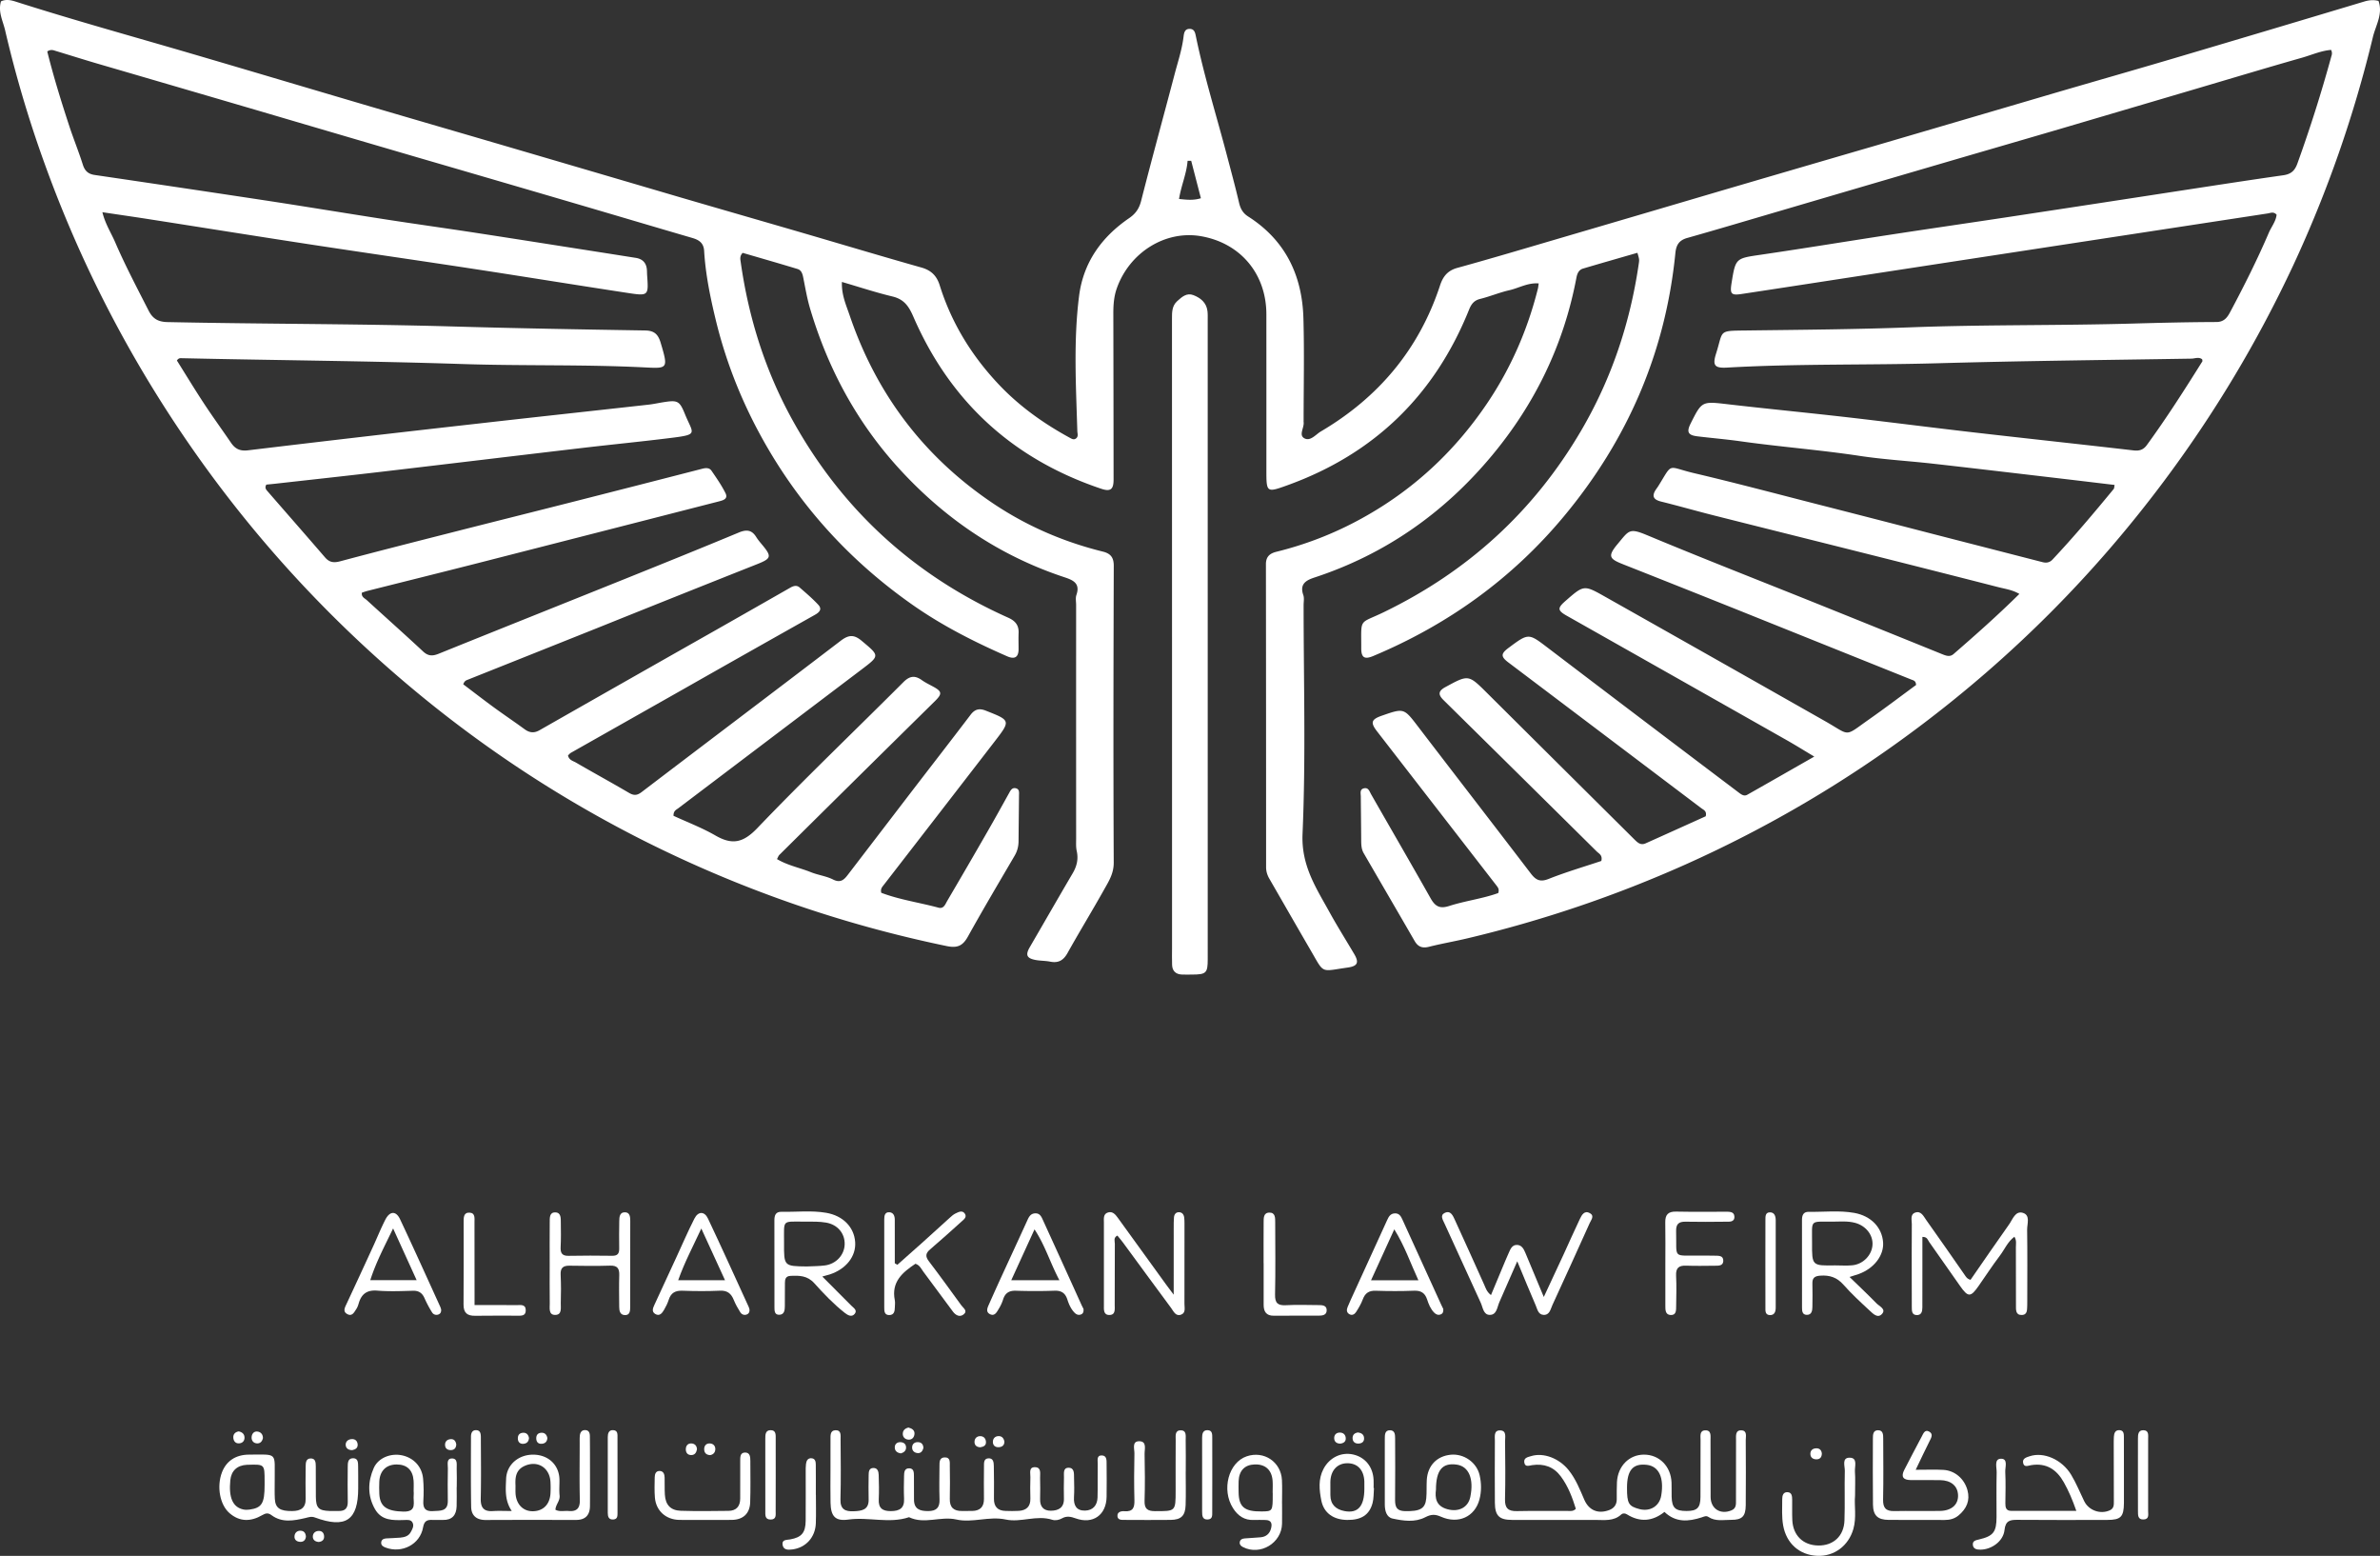 <svg id="Layer_1" data-name="Layer 1" xmlns="http://www.w3.org/2000/svg" viewBox="0 0 16110.43 10528.83"><rect x="0" y="0" width="16110.43" height="10528.83" fill="#333333" stroke="none"/><defs><style>.cls-1{fill:#fff;}</style></defs><path class="cls-1" d="M333.18,361.22c42.72,171.16,94.71,339.09,149.59,506.09,28.59,87,63.47,171.93,91,259.22,13.53,42.94,36.12,64.13,80.78,70.69q581.37,85.35,1162.32,173.41c271.85,41.47,543.15,86.53,814.92,128.53,201.49,31.14,403.47,59.06,605,90,285.4,43.77,570.58,89,855.84,133.59,74.73,11.7,149.42,23.64,224.14,35.36,47.65,7.48,72.77,35.36,75.73,83.3.71,11.44.53,22.94,1.35,34.36,10,138.48,9.63,141.19-130.79,119.84-351.15-53.39-701.72-110.56-1052.84-164.2C2841,1775,2471.32,1722,2102.14,1665.54c-360.09-55.07-719.76-112.8-1079.68-169-101-15.77-202.2-30.29-316.07-47.29,19.75,80.22,59,139.35,86.33,202.75,68.11,157.79,148.39,309.73,226.39,462.78,27.79,54.55,63.16,76.65,128.72,78C1792.2,2206.23,2436.92,2204,3081,2222.54c433.13,12.44,866.22,20,1299.39,26.94,60.93,1,87.68,24.9,105.09,83.27,54.31,182.12,47.53,174.2-123.87,165.91-405.64-19.63-811.86-8.69-1217.4-22-632.65-20.82-1265.51-25.36-1898.22-39.41-11.33-.25-22.94-2.77-35.25,15.58,59.61,94.92,119.53,193.86,183,290.43,59.13,89.92,122.5,177.05,183.19,266,28.25,41.4,60.71,57.81,115.18,51.27q781.5-93.9,1563.76-181.64c382.31-43.43,764.87-84.65,1147.26-127.33,34.12-3.81,67.79-11.43,101.76-16.74,95.75-15,108.4-9.16,145.21,81.39,53,130.47,94.28,136.71-85.75,159.3-204.54,25.65-409.79,45.59-614.54,69.63-450.44,52.9-900.69,107.31-1351.14,160.11-239,28-478.2,54-717.32,80.79-22.53,2.53-45.12,4.58-65,6.57-13.32,22.05-1.14,34.54,9.1,46.32,129.26,148.75,259.31,296.81,387.91,446.13,29.7,34.49,59.54,38,103.15,26.34,261.16-69.64,523.21-136,785.16-202.63,268.58-68.34,537.46-135.46,806.06-203.72q429.58-109.16,858.83-219.67c24-6.16,48.34-7.9,62.89,13.25,33.69,49,68,98.27,94.47,151.23,20.18,40.36-16.33,49.25-46.28,56.93Q4608,3475.83,4338.38,3545q-552.52,141.48-1105.11,282.7C2989,3889.84,2744.4,3950.49,2500,4012c-12.95,3.26-25.48,8.19-37.1,12-4.23,29.84,19.47,37.57,33.51,50.42,126.83,116.05,255.39,230.21,381.12,347.43,34.41,32.09,64.47,31.8,105.29,15.31,418.3-169,837.4-336,1255.93-504.38,259.22-104.3,518.36-208.84,776.31-316.23,51.49-21.43,87.19-17.55,117,30.25,10.87,17.42,24.12,33.5,37.38,49.27,70.3,83.66,65.92,96.41-32.6,135.5Q4600.42,4044.34,4065,4259.7q-443.31,177.15-886.8,353.82c-10.89,4.34-21.2,8.4-29.09,30.47,67.38,50.88,137,104.72,207.94,156.62,68.43,50,138.94,97.22,207.34,147.28,33.51,24.53,64.22,27.79,101.36,6.64q591-336.63,1182.85-671.67,257-145.87,513.57-292.43c21.58-12.32,43.84-19.19,63.87-1.78,43.17,37.52,87,74.86,125.84,116.61,28,30,9.28,50.85-22.65,68.79q-452.34,254.14-903.49,510.41Q4252,4895.8,3878.35,5107.17c-7.61,4.31-13.38,11.84-20,17.9,5.81,31.9,34.36,37.31,54.21,48.84,118.84,69.05,239.59,134.81,358.08,204.42,32.64,19.17,54.6,18.81,85.6-4.8,448.49-341.6,898.62-681,1346.64-1023.23,52.11-39.8,88.58-46.41,142.55-1.21,122.62,102.7,125.18,99.86-1.49,195.76q-619.38,468.9-1238.83,937.68c-14.13,10.7-33.6,17.25-32.69,51.32,91.89,42.47,192.14,80.49,283.87,133.31,114.1,65.71,188.26,49.43,284.11-50.7,321.73-336.07,658.7-657.53,987.66-986.75,42.92-43,78.25-47.49,125.33-14,24.13,17.15,51.32,30.09,77.46,44.34,60.76,33.12,60.55,49.2,9.4,99.57q-526.66,518.64-1051.6,1039c-5.92,5.86-8.57,15-15.8,28.16,73.59,43.58,155.06,58.66,230.15,88.84,48.73,19.58,103.35,26.07,149.75,49.48,48.2,24.31,72.76,3.13,98.12-29.95q211.24-275.58,422.33-551.26c136.77-178.09,274.61-355.37,410.49-534.13,28.49-37.49,58.78-44.67,101.3-27.93,170.41,67,171,66.81,59.84,210.86Q6371,5517,5996.44,6000.69c-11.22,14.5-24.75,27.58-17.52,54.18,123.56,47.05,257.76,65.76,387.44,100.8,35.77,9.67,46.38-24.77,59.4-46.91q139.23-236.85,276-475.17c49.07-85.33,96.67-171.5,144.42-257.58,9.42-17,19.62-33.1,41.41-28.89,28.32,5.46,23.68,29.55,23.52,49.65-.86,103.14-2.25,206.28-3.07,309.43-.28,35.14-8.54,67.09-26.63,98-106.49,181.85-214,363.16-316.34,547.34-34.61,62.32-71.13,78.9-143.18,64q-1069.47-221.44-2045.17-710.46-916.1-461-1691.61-1133.63Q1738.45,3750,1074.94,2685.73,611.77,1942.45,314.89,1119.19q-160.18-442.52-267-901.6C32.85,153.79-.91,93.44,20,22.41c32.24-15.5,65.59-9.11,98.27,1.32C513.35,149.8,913.08,260.11,1311,376.69S2106,611.87,2503.75,728.91c307.51,90.5,615.4,179.75,923,269.93q596.74,174.95,1193.36,350.38c277,81,554.45,160.67,831.55,241.46,266.13,77.59,531.62,157.43,798.39,232.75,67,18.93,104.16,56,124.61,121.35,80.1,255.78,217.69,478.08,401.57,672.22,138.4,146.12,300.3,261.14,476.26,357.36,14.28,7.81,28.78,17.72,44.36,6,17.93-13.48,9.49-33.24,9-51-9-304.38-26.59-609.16,11.79-912.59,28.79-227.54,152.18-399.29,338.18-526.8,45-30.84,68.59-65,82.15-118.23,72.95-286.24,151.37-571.09,226.57-856.77,22.11-84,50-166.75,60.48-253.61,3.11-25.62,7.76-53.26,41.69-52.74,33,.52,37,27.7,42.32,53.23,56.34,271.39,139.28,535.85,209.65,803.59,27.94,106.33,56.89,212.44,81.91,319.47,9.47,40.5,25.78,70.52,61.81,93.47,251.4,160.09,365.61,397.92,373.87,688.08,6.59,231.39,1.35,463.12,1.35,694.7a45,45,0,0,0,0,6.87c5.84,37.51-33.57,86.94,2.48,109.54,41.68,26.12,79.41-24.23,113.75-44.45C9344,2703.36,9618.7,2377.53,9761,1945c20-60.8,51.13-100.89,117.65-119.19,229.76-63.23,458.14-131.52,686.82-198.62q547.33-160.59,1094.41-322,524.15-153.72,1048.6-306.38,600-175.77,1199.79-352.22c272.58-79.78,545.76-157.53,818.1-238.12Q15372,217.32,16016.93,23.57c31.28-9.34,62.39-13.19,96.67-4.14,31.65,88.1-18.76,165.17-37.94,244.75q-192.07,796.77-537.43,1540.64-364.62,780.48-881.39,1470.51-709.51,948.14-1656.22,1658.49-735.86,552.47-1577.29,929.18-714.75,319.2-1475.2,499.68c-86.83,20.76-175.06,35.78-261.6,57.54-45.23,11.38-74.52.46-97.54-39.42-114.51-198.39-230.1-396.16-344.84-594.41-16.65-28.76-16.57-61.31-16.74-93.67-.52-96.27-2-192.53-2.63-288.8-.14-21.71-9.14-50.14,22.84-56.41,29.31-5.74,35.65,21,47,40.87,134.08,234.55,269.78,468.18,402.56,703.46,30.28,53.65,60.52,73.22,125.49,52.34,110.24-35.44,227-49.37,332.45-87.66,8.42-25-1.63-37.52-11.59-50.38q-404.15-521.64-808.37-1043.22c-46.26-59.58-40.64-81.38,32.36-106.79,150.43-52.37,149-51.29,246,75.51,253.44,331.24,508.71,661.09,761.93,992.5,33.28,43.55,62.23,60,120.06,37.09,118.47-47,241.31-83,357.27-121.79,9.87-39.65-16.08-49.45-31.16-64.37q-518-512.64-1037-1024.36c-38.25-37.7-35.32-61.92,13.49-88.37,156-84.54,154.83-85.29,281.89,41.08q497.42,494.71,995.3,988.94c22.2,22.09,43.38,43.2,77.26,28,137.4-61.47,274.51-123.57,407-183.32,8.75-35.88-14.53-43-30.07-54.78q-652.7-493.2-1305.64-986.09c-51.85-39.14-51.9-59.15.66-98.36,137.22-102.35,135.59-100.2,267.61.26q645.59,491.25,1293.08,980c17.62,13.35,35.21,24.94,56.09,13.14,146.77-82.94,293.05-166.75,453.19-258.09-71.53-42.69-128.63-78.3-187.14-111.43Q11363,4600.31,10618.2,4179.54c-61.78-34.95-63.06-51.44-9.47-98.35,125.3-109.66,126-110.92,266.22-31.88q748.18,421.74,1495.22,845.54c173,98.49,123.36,107,296.72-14.75,108.15-76,213.5-155.9,316.46-231.38-.94-29.57-18.46-31.33-33.1-37.2Q12370,4378.8,11789.8,4145.87q-392.16-157-785-312.21c-97-38.1-112.7-54.3-41-139.87,77.44-92.42,77.41-109.62,200.91-58.08,378.28,157.85,760.35,306.6,1140.73,459.42q427.09,171.6,853.63,344.52c26.15,10.57,53.06,21.25,77.75-.17,150.19-130.24,299-262,445.89-407.2-47.67-27.6-95.25-33.68-140.2-45.18q-476.07-121.82-952.7-241.4c-326.53-82.2-653.33-163.35-979.79-245.83-117.72-29.74-234.47-63.35-352.33-92.47-52.73-13-65-37.3-34.66-82.37,5.12-7.61,10.77-14.88,15.61-22.65,101.68-163.18,55.2-131.32,243-87.15,278.69,65.53,555.48,139.2,832.91,210.07q396.1,101.17,791.89,203.65,366.08,94.05,732.16,188.11c27.41,7.1,49.39,3.08,68.69-17.48,144.36-153.78,280.22-314.93,414.21-477.69,3.67-4.46,2.89-12.58,5.78-27-130.4-15.52-258.88-31-387.42-46.07-279.93-32.75-559.81-66-839.87-97.59-166.23-18.72-333.76-28.07-499-53.11-267.33-40.51-536.93-60.81-804.48-98.47-97.49-13.73-195.75-21.86-293.5-33.81-63.57-7.77-74.13-29.38-45.31-87,76.44-152.73,76.16-150.33,253.95-129.75,268.54,31.08,537.68,57,806.26,87.76,286.69,32.82,572.89,69.92,859.56,102.91,359.72,41.39,719.77,79.89,1079.46,121.51,39.42,4.56,66.17-5.32,88.67-36.17,133.64-183.23,255.47-374.28,375.78-566.34,1.85-3-.63-8.61-1.2-14.06-22.66-17.92-48.42-5-72.14-4.56-573.3,9.36-1146.71,15.18-1719.82,31.26-474.43,13.31-949.29,2.29-1423.4,29.27-85.26,4.85-100.62-14.35-74.72-95.93,50-157.49,11.26-152.77,201.55-155.19,371.5-4.72,743.17-7.27,1114.37-21.31,499.6-18.89,999.47-11.23,1499-25.32,190.27-5.36,380.6-10,570.91-10.61,52.21-.18,73.93-30.26,93.45-66.82,93.85-175.85,183.32-353.94,261.94-537.17,17.67-41.16,48.35-77.55,52.64-122.39-20.56-22.73-41.07-11.27-60.5-8.3q-744.17,113.64-1488.31,227.5-580.94,88.89-1161.86,178c-303.48,46.54-606.88,93.64-910.46,139.51-71,10.73-80-.52-68.32-73.42,27.32-170.43,27.79-167.22,200.07-192.53,299.25-44,597.75-93,896.74-138.68,260.47-39.82,521.27-77.49,781.78-117q570.93-86.68,1141.66-174.63c237.73-36.28,475.37-73.28,713.46-107.1,52.18-7.42,78.32-29.08,96.63-79.84q128.33-355.65,228.32-720c3.61-13.23,10.16-25.71-.11-48.47-67.41,4.91-132,34.25-198.17,53.06-231.28,65.73-461.53,135.1-692.15,203.12q-471.09,139-942.17,277.86c-268.13,78.69-536.6,156.25-804.79,234.73Q12618.28,1277,12080.94,1435c-215.42,63.17-430.53,127.42-646.54,188.49-55.5,15.7-74.79,47.32-80.29,102.73-66.67,671.64-323.87,1263.68-754.51,1781-351.16,421.88-784.7,733-1290.23,945.05-59.33,24.89-81.73,11.74-81.6-52.59.42-209.37-18-161.3,151.91-243.54,568.52-275.2,1015.41-681.34,1335.65-1227.24,205.76-350.76,331.91-727.74,390.65-1128.7,4.47-30.5,4.79-30.45-8.78-76.33-122.49,35.41-245.21,70.39-367.56,106.6-29.87,8.84-40,33.86-45.53,63-85.29,450.83-279.24,851.31-571.81,1202.6-322.51,387.24-720.91,667.77-1202.25,825.56-58.69,19.24-100,45.48-74.42,118.54,7.18,20.52,2,45.48,2,68.4.06,515.89,15.22,1032.44-7.2,1547.36-9.35,214.93,91.1,364.25,182.21,529.42,53,96.18,111.75,189.23,167.56,283.89,34.06,57.76,23.15,82.09-44.94,91.6-184.78,25.79-155.64,45.41-247.92-113.32-94.36-162.33-187.73-325.23-281.53-487.87-14-24.21-22.1-49.49-22.1-78.23q.09-1024.84-1.16-2049.7c-.08-51.37,25.68-73.45,71.53-84.77q325.44-80.34,616.09-247.71c330.35-189.26,599.18-444.16,811.11-758.75,160-237.49,273-496.89,342.5-774.9,2.15-8.62,2.78-17.62,5.32-34.41-73.7-6.15-134.43,31.44-199.18,46.07-66.78,15.08-130.74,42.42-197.31,58.75-41.72,10.24-60.28,36-74.73,72C9725,2687,9316.06,3084.62,8728.42,3296.85c-142.37,51.42-142.82,49.72-142.78-104.16q.14-526.2-.09-1052.42c-.18-274.36-176-483.28-444.47-529-240.34-40.88-483.74,110.73-569,356-18.93,54.48-22.58,111.94-22.45,169.63q1.18,560.58,1.66,1121.17c.1,67.22-20.65,83.79-83.88,62.56-596.28-200.21-1021.81-588.94-1271.8-1165-31.48-72.54-64-117.63-141.93-136.31-112.76-27-223.2-63.66-341.31-98.15-3.43,87.53,28.8,156.93,52.29,226,179.92,529.2,499.66,953.83,963.53,1267.69,229.85,155.52,481,264.52,750.29,331.06,53,13.1,74.24,39.82,74.07,96.5-2.07,669.49-3.53,1339-.19,2008.47.38,74.28-34.15,126.86-65.86,183.43-80.58,143.8-166.73,284.48-247.09,428.4-27.76,49.71-62,69.1-117.37,58.08-33.58-6.68-68.8-5.17-102.32-12-57.66-11.82-65.43-34.73-35.17-86.74,96.74-166.28,192.34-333.24,289.86-499.07,28.14-47.85,39.68-95.9,27.45-151-5.86-26.39-4-54.7-4-82.14q-.29-791-.1-1582.07c0-22.92-5.16-47.83,2-68.41,27.25-78.88-22.55-100.53-81.53-120-436.36-144.34-804.75-392.83-1114.38-730.32-288.58-314.56-486.16-680.38-607.09-1088.31-19.47-65.69-31.12-133.78-44.48-201.14-5.58-28.13-10.72-57.13-40.9-66.31-124.21-37.76-249.06-73.4-370.72-109-21.51,22.33-16,43.25-13.16,63.32,53.94,380.08,167.84,740.57,355,1076.62,336.91,605,824.05,1046.29,1455.39,1328.88,48.63,21.77,72.88,51.35,70.54,104.38-1.6,36.61,0,73.35-.22,110-.37,56.49-29.81,67.68-76.77,47.14-222.77-97.46-438.91-207-638.75-346.89-402.08-281.56-730-631.88-978.42-1055.27-160.77-274-280.88-564.8-355.85-874.29-37.3-154-69.08-308.48-78.56-466.7-3.23-53.86-33.79-74.51-79.9-88-270.52-78.92-540.59-159.41-811-238.66q-534.18-156.53-1068.66-312.08Q2289.48,917.43,1759,761.15q-543.9-159.35-1088-318c-94.47-27.71-188.36-57.39-282.56-86C373.37,352.53,358.14,345.57,333.18,361.22Zm7743.5,740.12-24.4,0c-6.58,87.32-43.55,167.56-57.91,258.32,53.1,5.28,97.06,10.74,148-5.06C8120,1268.5,8098.36,1184.92,8076.68,1101.34Z" transform="translate(-13.36 -13.14)"/><path class="cls-1" d="M7946.88,4329.34q-.14-1079.19-.27-2158.38c0-44.14-.87-87.68,35.94-120.57,31.26-27.94,63.65-57.76,109.34-39.94,48.77,19,87.79,50.7,94.89,107.58,2.54,20.34,1.61,41.16,1.61,61.76q.13,2161.81.18,4323.63c0,94.86-9.9,104.67-107.58,104.77-22.92,0-45.89.92-68.75-.26-40.83-2.11-63.43-24.61-64.93-65.25-1.44-38.89-.33-77.88-.33-116.83Q7947,5377.61,7946.88,4329.34Z" transform="translate(-13.36 -13.14)"/><path class="cls-1" d="M10680.38,10223.64c-23.66-76.42-52-152.43-101.61-219.26-48.72-65.64-114.18-87.69-193.38-76.47-21.09,3-49.93,16.21-54.19-19.66-3.59-30.13,24.15-34.48,45.95-41.18,84.14-25.85,189.63,13.77,254.87,95.18,47.93,59.83,75.56,130.25,105.49,199.55,31.28,72.4,93.56,98.34,168.2,70.48,33.74-12.59,51.44-36.59,51.63-73.06.21-38.95-.81-78,1.37-116.82,6.06-108.26,82.37-185.13,182.44-185.48,103.82-.37,182.72,78.91,187,188.81,1.25,32-.26,64.17.65,96.22,2.14,75.27,24.67,96.44,101.15,96.35,71.56-.07,93.6-21.16,94.07-94.8.83-128.3-.29-256.62.6-384.92.18-25.75-8.36-63.87,30.14-66,44.75-2.43,37,38.35,37.21,66.26,1,128.3-.28,256.62.67,384.92.6,80.21,67.58,121.56,141.82,90,33.21-14.1,29.85-42.56,29.9-69.78.22-135.18-.2-270.36.37-405.54.12-28.71-6.06-68.78,37.91-65.85,39.07,2.6,27.64,41.49,27.8,66.72.94,146.63,1.31,293.28,0,439.91-.7,75.48-24.64,99.48-99.26,99-51.71-.36-105.77,12.39-153.93-20-15-10.11-30-1.49-45.59,3.5-88.1,28.18-174.18,36.84-251.49-37.13-80.24,63.93-165.22,71.6-253.7,16.67-12.28-7.63-27.58-9.59-38.71.65-51.73,47.56-115.3,36.73-176.43,36.86q-281.92.58-563.85-.07c-85.83-.26-114.46-28.54-115.16-115.93-1.12-139.75-.68-279.52,0-419.28.14-28.27-8.57-70.06,33.19-70.59,48.47-.61,35.46,44.95,35.77,74.1,1.37,130.58,3,261.25-.38,391.76-1.55,60.64,21.78,81.65,80.45,80.36,114.55-2.54,229.19-.56,343.79-1.11C10642.67,10238,10662,10242.5,10680.38,10223.64Zm346.35-142.85c-.14,106.77,10.73,125.46,84.17,144.68,72.53,19,135.65-20.2,147.51-91.57,20.16-121.23-15.66-198-96.92-207.78C11067.34,9914.8,11026.89,9961.23,11026.73,10080.79Z" transform="translate(-13.36 -13.14)"/><path class="cls-1" d="M5634.92,9969c-.05-71.07-.5-142.14.18-213.21.25-26.89-4.15-62.78,34-64,40.47-1.25,34.12,35.75,34.25,61.94.65,135.26,3,270.61-.9,405.76-2,68.48,33.64,83,89.26,80.62,53.08-2.24,103.6-7.48,101.54-80.83-1.55-55-.61-110,.09-165.06.27-21,2.28-45,29.31-46.84,30.32-2.09,38,22.4,38.63,46.28,1.56,55,3.16,110.15.41,165-3,60.7,25.2,80.9,82.55,80.43,58.66-.48,91.82-19.72,88.87-84-2.31-50.33-1.39-100.87-.19-151.28.6-24.9.78-55.94,36.6-54.27,30.93,1.45,30.07,29.88,30.39,52.64.75,52.72.47,105.46.37,158.19-.12,65.32,39.78,78.68,95.58,78.52,55.1-.16,79.21-22.25,77.29-78.57-2.57-75.57-.8-151.3-.38-226.95.14-25.38-1-56,33.5-57.62,42.18-2,36.07,33.41,36.42,59.63,1,73.35,1.9,146.76,0,220.08-1.56,59.2,27,83.8,83.38,82.81,22.93-.4,45.87.19,68.8-.32,53.2-1.2,79.54-27.81,79-81.87q-1.14-110,.18-220.08c.24-22.28-2.29-51.47,28.63-53.94,35.69-2.84,37.53,28.15,38,53.11,1.41,73.33,1.55,146.72.84,220.07-.52,53.87,25.36,81.12,78.53,82.57,29.78.8,59.71,1.52,89.41-.33,51.38-3.21,80-28.89,78.64-83.47-1.18-48.11-1.73-96.33.11-144.41,1-26.79-13.38-69.86,33.22-67.62,41.92,2,31.77,43,32.4,71.26,1.08,48.12,1.47,96.32.09,144.42-1.47,51.36,23.36,79.36,73.17,78.82,51-.54,89.33-20.26,88.1-81.22-1-48.13-1-96.31.3-144.42.69-26-7.72-64.8,30.8-65.09,40.87-.3,36.7,39.41,37.38,68.48,1,43.54,2.35,87.25-.39,130.64-3.51,55.54,16.67,92.13,75,90.79,54.11-1.25,83-36.61,84.47-89.66,2.05-75.6-.16-151.31,1.29-226.94.43-22.65-9.64-58.8,29.29-56.68,33.15,1.8,30.48,35,30.69,59.76.63,73.36,1.07,146.74,0,220.09-1.74,123.7-92.75,188.05-209.76,145.89-32.51-11.71-60.75-17.54-91.59-.27-20.9,11.7-46.14,16.52-66.83,9.85-105.46-34-212,20.28-314-1.58-114.07-24.45-225.64,24.49-334.83-.17-107.4-24.26-216.25,34.65-320.38-15.63-134.85,45.42-273.28-3.18-410.22,16-90.41,12.68-119.2-23.11-121.14-114.23C5633.76,10111.15,5635,10040.05,5634.92,9969Z" transform="translate(-13.36 -13.14)"/><path class="cls-1" d="M13352.11,8673.92c86.23-124.29,172.59-250.42,261-375.12,24-33.83,41.84-92.62,92-78.46,54,15.24,29.49,74.68,30.09,114.76,2.41,160.29.92,320.65.88,481,0,9.16.56,18.37-.13,27.48-2.2,28.7,4.68,67.59-37.56,68.35-42.52.76-38.69-37.2-38.78-66.69-.38-130.55.12-261.11-.55-391.67-.12-22.17,6.06-45.57-10-71.22-45.82,33.81-66.3,86-98.32,128-51.24,67.37-97.27,138.67-146,207.95-52.31,74.33-69.65,73.92-123.18-2.29-69.74-99.3-139-199-209.2-297.92-9.64-13.59-13.09-35.72-46.13-34.6q0,94.25,0,189,0,144.3-.21,288.6c-.07,27.34-6.12,53.33-40.2,51.33-31.32-1.82-31-29-31.28-52-.64-59.54-.38-119.1-.4-178.65,0-128.27-.65-256.54.5-384.8.25-27.9-12.82-66.29,24.06-78.31,38.92-12.68,55.48,25.4,73.09,50.1,87.68,123,173.8,247.09,260,371.11C13320.94,8653.07,13328,8667.39,13352.11,8673.92Z" transform="translate(-13.36 -13.14)"/><path class="cls-1" d="M3773.24,10230.09c29.49,15.18,59.62,5.67,88.55,8.25,55.25,4.92,78-17.84,76.56-75.64-3.19-128.26-1-256.65-1-385,0-16-.47-32.16.94-48.09,2-23.05,12.62-40.21,38.56-38.52,23.48,1.54,29.17,20.17,29.4,39.45.83,68.74.79,137.5.86,206.25.1,89.38.53,178.76-.2,268.13-.5,60.7-30.52,93.8-93.06,93.81-204,.05-408.09-.56-612.13.51-62.07.33-97.93-29.38-99-89-2.86-158.06-1.49-316.21-1.24-474.32,0-21.7,6.21-44,32.55-44.52,31.89-.68,34.22,25.21,34.29,48.8.38,137.5,2.4,275.06-.75,412.49-1.4,61.47,18.82,90.51,82.57,86.17,38.46-2.62,77.24-.48,127.36-.48-48.83-73-41-146.51-38.09-218.5,3.83-95.85,84.82-164.64,186.65-162.74,99.74,1.85,171.24,69.54,174.24,166,1.14,36.63-3,73.69,1.06,109.89C3805.55,10170.06,3774,10195,3773.24,10230.09Zm-270.4-163.68c0,22.35-.5,36.12.09,49.85,3.25,75.55,50.77,125.07,118.38,123.71,70.55-1.42,115.11-47.59,118.48-123.94a711.73,711.73,0,0,0-.3-75.62c-6-96.74-89.08-146.88-176.34-106.46C3501.19,9962.66,3500.65,10018.45,3502.84,10066.41Z" transform="translate(-13.36 -13.14)"/><path class="cls-1" d="M10106,8777.25c34.09-81.65,66.18-158.66,98.4-235.61,7.08-16.9,14.52-33.65,22-50.4,11.26-25.33,22.13-53.92,55.26-53.47,32.08.43,45.88,27,56.79,52.91,39.6,94,78.68,188.22,125,299.32,50.38-108.11,93.53-200,136.07-292.21,36.45-79,71.19-158.77,108.83-237.17,12.68-26.41,30.75-58.59,67.61-37.59,32.17,18.33,8,45.28-1.38,66.25q-125.28,278.4-252.95,555.71c-12.55,27.1-18.26,68.25-59.89,66.17-36.34-1.82-42-38.92-53.31-65-39.86-91.88-77.57-184.69-124.6-297.56-45.75,104.45-83.39,190.59-121.23,276.65-15,34.15-17.25,86-64.58,86-43.66,0-46.7-50.21-61.42-82.22q-123.24-268.09-245.42-536.65c-11.42-25-31.92-55.68,2.26-71.57,40.68-18.91,56,21.73,68.59,48.82,67.27,145.29,132,291.74,198.13,437.56C10070.2,8729.36,10076.46,8754.48,10106,8777.25Z" transform="translate(-13.36 -13.14)"/><path class="cls-1" d="M14068.25,10237.54c-26.43-75.72-52.41-136.18-85-193.94-48.59-86.06-117.59-131.71-220-115.68-20.53,3.22-50,18.48-55.5-17-4.51-28.85,22.81-35.73,44.72-43.09,93.67-31.46,217.67,21,280.49,124.95,34.17,56.55,59.28,118.59,88.17,178.31,30.68,63.4,109.6,91.69,173.75,62.62,29.38-13.32,27.45-38.46,27.34-64.08q-.77-189-.79-378c0-18.32-.18-36.68.9-55,1.46-24.79,8.73-47.43,39.21-45.26,28,2,28.5,25.7,28.6,46.52.42,89.34.25,178.68.29,268,0,59.56.51,119.13,0,178.69-.87,93.51-21,114-113,114.13-201.67.29-403.35,1.1-605-.6-51.25-.43-83.52,3.48-90.44,69.16-8,76.08-88,132.49-163,132.6-24.55,0-48.8-3.92-51.33-33.16-2.29-26.58,20.09-30.74,41.41-35.73,97.4-22.83,118.79-50.62,119-151.77.18-100.8-1.48-201.63.85-302.38.78-33.26-18.21-90.81,27.82-92.23,51.33-1.58,28.84,56.49,30.39,88.67,3.41,70.86,1.72,142,.72,213-.4,28.79,5.1,51,39.32,51C13771,10237.7,13914.9,10237.54,14068.25,10237.54Z" transform="translate(-13.36 -13.14)"/><path class="cls-1" d="M2438,10076.73c.08,2.29.08,4.58.08,6.87,0,217.57-84.51,275.37-293.28,198.55-24.42-9-42-1.4-64.5,3.8-77.79,18-157.69,33.8-229.4-19.62-22.54-16.8-39.38-13.36-61.84-.29-76.46,44.52-152.27,47.43-222.42-13.5-65.21-56.64-87.2-179.65-51-275.24,28.68-75.65,91.83-119.88,182.28-120.4,200.19-1.14,173.29-16.59,175,170,.41,43.5-1.64,87.11.94,130.47,3.69,62.13,36.24,82.35,117.46,81.34,56.94-.71,92.31-19.92,91.07-83.79-1.43-73.24-.63-146.54.16-219.8.25-23,1.78-50.78,31.85-52.32,35.84-1.82,36.26,28.56,36.54,53.83.79,68.68-.22,137.38.51,206.06.8,75.05,18.82,93.2,92.93,95.52,20.59.64,41.23-.31,61.84.09,42.94.83,62.13-18.9,61.23-62.77-1.58-77.81-.79-155.69-.18-233.53.21-27.5-.64-61.61,37.7-60.7,34,.81,32.21,33.16,32.64,58.11C2438.46,9985.14,2437.9,10030.94,2438,10076.73Zm-633.55-13.94q0-13.76,0-27.51c-.09-113.06-.09-113.06-112-109.7-2.3.07-4.59,0-6.88.11-67,3.22-106.87,40.08-113.25,104.75-11.65,118.09,16.83,182.52,88.5,197.81,13.08,2.79,27.42,2.6,40.76.78C1785.82,10217.48,1804.54,10186.84,1804.44,10062.79Z" transform="translate(-13.36 -13.14)"/><path class="cls-1" d="M12533.2,8654.69c66.65,64.84,126,120.74,183,179.06,18.77,19.23,63.83,37.81,38.57,68.75-29.94,36.68-63.27.28-86.93-21.58-60.51-55.88-121.39-112-175.78-173.65-44.08-50-93.92-66.32-157.92-61.45-37.74,2.86-53.67,15.65-52.53,53.75,1.57,52.62.6,105.33,0,158-.32,26.62-5.43,54.34-38.87,53.44-31.06-.84-31.33-28.81-31.37-51.8q-.48-295.41-.19-590.83c0-31.33,9.33-55.25,45.78-54.58,102.85,1.87,206.36-11,308.43,7.32,113.89,20.48,188.16,99.21,194.86,200.06,5.85,88.15-61.73,175.93-164.53,213.35C12580.71,8640,12565.36,8644.36,12533.2,8654.69Zm-97.84-78.41c38.77,0,77.85,3.07,116.26-.65,74.13-7.19,133.22-69.29,136.89-139.11,3.55-67.45-45.54-128.86-118.2-148.24-49.44-13.18-99.91-8.24-149.95-8.06-162,.59-139.94-16.35-141,143.43C12278.4,8578.9,12279.18,8578.9,12435.36,8576.28Z" transform="translate(-13.36 -13.14)"/><path class="cls-1" d="M7958.21,8774.55c0-163.3-.06-308.67.07-454,0-22.89,0-45.86,1.78-68.65,1.59-20.27,12.21-36,34.18-35.5,21.15.5,32.44,15.46,35,35.78,1.69,13.58,2,27.41,2,41.12.13,181,.42,362-.26,543-.1,26.18,10.19,60.82-22.29,73.14-37.27,14.13-51.35-22.54-68-44.94-109.24-147.11-217.16-295.2-325.73-442.81-12-16.29-25.32-31.58-38-47.3-28.46,14.73-17,38-17.17,56.07-1,137.47,0,275-.91,412.43-.18,28.13,7.35,68.55-35.63,69.05-42.24.48-37.47-38.35-37.51-67.7q-.45-278.39,0-556.79c.06-26.76-5.92-59.83,28.6-69.59,30.74-8.68,49.32,13.71,66.35,37.41q162.36,226,326.2,450.86C7919.81,8724,7933.35,8741.47,7958.21,8774.55Z" transform="translate(-13.36 -13.14)"/><path class="cls-1" d="M5579.64,8651.64c70.31,70.52,133.17,133.25,195.61,196.39,15.3,15.48,43.43,31.23,24,55.8-19.58,24.75-46.25,10.54-66.95-5.77-75.83-59.73-142.66-129.44-206.65-200.84-46.9-52.33-102.06-53-162.26-49.87-31.12,1.63-36.7,21.84-36.78,47-.17,52.67,0,105.35-.58,158-.27,26.08-3,55.52-35,58-36.62,2.8-35.3-28.84-35.35-53.9-.36-194.68,0-389.35-.41-584-.08-34,7.65-59.7,48.3-58.87,100.6,2.05,201.87-10.24,301.71,6.76,115,19.59,189.35,97,196.71,197.51,7.09,96.8-61.24,183.77-173,220C5616,8641.93,5602.87,8645.14,5579.64,8651.64Zm-104.36-68.11c41-2.15,82.46-1.47,123-7.05,76-10.44,130.9-71.49,132.75-142.78,1.89-73.14-47.36-133.83-126.65-147.05-44.65-7.45-91-6.76-136.55-6.49-166.34,1-146.25-20-147.19,144.72C5319.76,8581.73,5320.46,8581.74,5475.28,8583.53Z" transform="translate(-13.36 -13.14)"/><path class="cls-1" d="M3734.25,8566.74c0-93.9-.57-187.81.31-281.71.28-28.93-3.09-68.72,38.2-67.42,39.69,1.25,36.37,40.81,36.83,69.91.87,54.94,1.44,110-1.23,164.86-1.94,39.76,9.29,60,53.08,59.21q147.73-2.72,295.54-.29c37.1.66,48.31-15.31,47.82-49.07q-1.35-92.73.34-185.5c.47-27.76,2.1-61.12,39.85-59.74,32.7,1.18,34.51,32.44,34.57,57.78q.66,292-.4,584c-.12,24.3-1.2,56-37.32,53.85-32.44-1.91-36.81-29.77-37-56.25-.41-71-2-142,.3-213,1.48-45.67-12.28-67-62.11-65.38-91.56,2.93-183.29,1.86-274.91.36-44-.72-61.92,16-59.77,61.16,3,64,3,128.28.87,192.32-1,31.56,10.43,80.65-39.56,79.68-43.72-.86-34.66-46.41-35-76.84C3733.55,8745.4,3734.26,8656.07,3734.25,8566.74Z" transform="translate(-13.36 -13.14)"/><path class="cls-1" d="M3104.61,10076.23c0,43.54,1.1,87.11-.27,130.6-1.9,60.13-31,94-94.45,92.11-22.9-.67-45.89,1-68.75-.18-36.7-1.89-56.42,6.87-64,50.46-20.05,115.52-143.67,178.83-254.58,136.3-16.12-6.18-29.91-14.66-28.93-33.47,1-19.46,16.21-26.92,33.31-28.18,31.94-2.37,64.13-2,96-5.2,27.65-2.81,55.23-9.56,70.28-36.6,11.07-19.91,24.17-41.91,12.94-64.7-10.87-22.06-35.12-18.55-55.36-18-76.89,2.28-154.59,5.43-199.7-74.5-51-90.38-48.1-185.9-8-277,30.9-70.2,116.47-102.51,192.61-86,78,16.88,134,76.29,141.56,157.12,4.65,50,4.74,100.9,1.63,151.07-3.09,49.84,13.27,72.3,65.55,68.95,48.93-3.14,101.06,4.19,100.16-69.69-.91-73.31-1.25-146.67.38-220,.56-25-11.2-66,27.06-66.46,42.05-.46,31.4,42.17,32.6,69.64,1.79,41.17.46,82.48.46,123.72Zm-290.77,32.11h-.56c0-25.19,1.55-50.5-.3-75.55-5.32-72-45.3-109.4-114.82-109.31-69.94.09-113.89,42.85-117.22,115.36-1.25,27.43-1.16,55,0,82.44,3.71,88.07,51.26,118.49,162.51,121.16,96.91,2.33,64.63-65,70.28-113.49C2814.52,10122.17,2813.84,10115.22,2813.84,10108.34Z" transform="translate(-13.36 -13.14)"/><path class="cls-1" d="M12980.82,9959.53c74.33,0,131.33-2.63,188,.65,77.36,4.46,141.37,60.07,162.45,137.07,19.19,70.09-6.1,125.68-59.63,170.57-27.45,23-59.53,31.6-95.59,31.34-126.06-.89-252.14.42-378.19-.58-73.93-.58-105.21-29.74-106.16-103.92-1.91-148.9-.67-297.85-.53-446.78,0-25.92.9-56.06,35.06-56,34.47,0,34.71,30.75,34.77,56.28.33,137.48,2.23,275-.83,412.4-1.26,56.47,18.59,79.46,75.05,78.36,103.11-2,206.3.56,309.42-1,79.58-1.2,125.59-43,122.95-107.34-2.55-61.91-47.76-100.13-121.68-101.1-66.46-.87-132.95.09-199.41-.45-51.41-.42-66.67-23.5-42.25-70.17,39.23-75,77.71-150.42,117.87-224.93,10.09-18.71,20.25-49.17,49.52-33.15,30.1,16.48,14.82,41.7,2.89,65.31C13044.92,9824.59,13017.19,9884.06,12980.82,9959.53Z" transform="translate(-13.36 -13.14)"/><path class="cls-1" d="M2999.42,8874.17c1.22,16.26-3.32,28.62-18.26,34.34-17.45,6.67-34.35-.23-42.69-13.55a756.06,756.06,0,0,1-51.27-96.27c-15.77-35.85-39.11-51.89-79.45-50.72-80.06,2.3-160.64,5.64-240.23-.87-70.12-5.74-107.43,22.58-126,86-3.83,13.06-8.41,26.58-15.83,37.76C2411,8893,2397,8924.88,2362.65,8905c-29-16.75-15.57-42.25-4.39-66.19q91.42-195.66,181.38-392c27.66-60.14,52.21-121.84,82.48-180.62,30-58.3,72-60.09,99.33-2.21,92.6,196.32,181.56,394.35,271.79,591.79C2996.07,8862,2997.63,8868.74,2999.42,8874.17ZM2833.71,8676.4l-159.34-350.19c-61.16,126.83-116.81,231.39-154.55,350.19Z" transform="translate(-13.36 -13.14)"/><path class="cls-1" d="M5086.83,8874.69c1.46,17.82-5,29.33-19.67,34.37-17.5,6-33.76-1.32-42.36-14.95-16.93-26.8-32.63-54.9-44.57-84.2-17.49-42.92-43-64.65-93.12-62.37-84.56,3.85-169.49,3.29-254.1.17-48.55-1.79-78.19,14.58-93.08,61.25-7.57,23.72-18.88,46.71-31.56,68.22-12.93,21.94-30.27,45.85-59.93,27.73-24.92-15.22-16-38.79-5.64-60.94,50.15-107.78,99.68-215.84,149.51-323.76,40.21-87.1,78.2-175.33,121.68-260.76,25.41-49.93,67.81-50.52,91.68-.14,93.94,198.33,184.19,398.41,275.68,597.91C5084.17,8863.37,5085.46,8870.23,5086.83,8874.69ZM4921,8676.53l-160.38-349.7c-59.28,127.34-114.4,230.61-156.5,349.7Z" transform="translate(-13.36 -13.14)"/><path class="cls-1" d="M9387.15,9974.81c0-75.59-.22-151.18.09-226.77.1-25.65.07-56.1,34.75-56,34.45.06,35,30.72,35.05,56.16.45,132.86,1.27,265.72-.21,398.56-.56,49.68-1.33,91.15,67.58,92.49,100.7,2,136.82-15.72,143.43-86.16,3.84-40.94,1.17-82.44,3.45-123.57,5.39-97.43,67.74-162.78,162.47-171.94,87.85-8.49,175.28,51,195.41,138.86,12.26,53.57,13,110-1.13,163.53-31,117.78-143.2,169.29-260.46,117.16-39.61-17.62-66.92-17.06-106.36,3.43-69.43,36.09-148.06,24.88-221.09,9.12-41.71-9-52.8-53.36-52.91-94.94C9387,10121.41,9387.16,10048.11,9387.15,9974.81Zm346.34,119.36c-7.18,54.34-1.16,111.41,78.87,132.57,75.33,19.93,138.79-12,153.57-83.08,25.55-122.89-9.79-207.29-91.75-219.09C9777.89,9910.71,9733.94,9959.94,9733.49,10094.17Z" transform="translate(-13.36 -13.14)"/><path class="cls-1" d="M9783,8871.07c1.66,19-2.66,31.29-17.74,37.07-17.14,6.56-31.71.1-43.6-11.89-24.85-25.06-37.35-57.14-48.18-89.81-14-42.19-40.19-60.65-87-58.84-86.86,3.36-174,3.14-260.89.22-46.37-1.55-71.84,16.38-87.59,58.78-11,29.62-27.57,57.6-44.68,84.38-10,15.62-26.91,27.07-47,14.88-19.53-11.84-17.85-30.89-10.5-48.69,13.07-31.65,27.5-62.76,41.75-93.91q112.58-246.18,225.08-492.39c10.93-24.08,22.09-45.35,52.55-46.63,32.34-1.35,42.83,23.72,53.06,46q131.39,286.41,261.36,573.46C9774.22,8854.06,9779.52,8864.12,9783,8871.07Zm-168.33-193.91c-54.72-118.65-92.3-231-163.3-344.9-55.64,122-104.33,228.65-157.37,344.9Z" transform="translate(-13.36 -13.14)"/><path class="cls-1" d="M6087.84,8572.11c55.51-49.25,111.26-98.24,166.46-147.82,63-56.62,125.44-113.92,188.45-170.56,11.81-10.61,24-21.9,38.1-28.59,20.11-9.57,45.54-23.9,62.52-.44,18.24,25.19-6.61,41.6-23,56.39-69.75,62.74-139.21,125.88-210.69,186.63-30.76,26.15-33.92,47.52-8.86,80.43,74.89,98.34,147.23,198.62,219.93,298.61,13.33,18.34,46,37.86,14.37,62-25.8,19.7-53.05,4.81-71.25-19.56-67.12-89.84-133.39-180.32-200.34-270.29-14.66-19.71-24.47-44.55-53.56-53.65-87.57,58.36-164.45,122.73-139.62,246.54,3.09,15.41.64,32,.37,48-.47,27-5.37,53.3-39.38,52.62-31.82-.64-32.39-27.37-32.42-50.53q-.42-298.8,0-597.61c0-24.27,4.14-49.79,35.29-47.54,27.56,2,35.91,25.66,36,50.47.37,98.21.16,196.43.16,294.64Z" transform="translate(-13.36 -13.14)"/><path class="cls-1" d="M7347.67,8870.84c1.65,18.85-1.95,31.56-17.1,37.48-17.12,6.68-31.87.12-43.58-11.92-24.5-25.2-38.13-56.92-48.76-89.63-13.88-42.69-40-60.84-86.72-59.12-86.88,3.2-174,3-260.93.16-46.16-1.48-73.27,15.3-87.06,58.91a282.79,282.79,0,0,1-28.55,62.19c-13.84,22.47-28.4,55.09-62.19,36.39-28.69-15.88-14.39-44.2-4.22-67.19q38.8-87.76,78.82-175c60-130.76,120.7-261.21,180.32-392.14,11-24.11,22.16-45.22,52.49-46.82,32.53-1.71,42.8,23.33,53,45.72q131.1,286.56,260.94,573.7C7338.86,8853.9,7344.23,8863.92,7347.67,8870.84Zm-163-194c-62.94-118.39-95.2-232.93-168.58-344.37l-157.52,344.37Z" transform="translate(-13.36 -13.14)"/><path class="cls-1" d="M11286.2,8567c0-93.91,1.3-187.83-.48-281.7-1-52.53,20-74.21,73.53-73,109.93,2.4,220,.37,329.92,1,26.73.16,63.39-4,64.53,33.29,1.2,39.32-36.33,33.83-62.49,34.12-89.35,1-178.74,1.67-268.06-.11-46.71-.93-65.25,16.32-64,64.57,5.1,191.08-28.08,162.06,162.31,164.95,32.07.49,64.19-.76,96.22.47,26.57,1,62.39-3.69,60.74,36.37-1.38,33.67-33.64,31.47-58.71,31.64-64.16.42-128.39,2-192.44-.5-49.66-2-70.84,15.5-68.29,67.44,3.36,68.55,1.52,137.39.41,206.08-.44,26.7,2.14,62.42-37.34,60.52-36.7-1.77-35.77-35.55-35.83-63.42Q11285.95,8707.9,11286.2,8567Z" transform="translate(-13.36 -13.14)"/><path class="cls-1" d="M8691.73,10187.29c0,45.73.74,91.47-.14,137.18-2.53,130.87-147.36,217.57-263.62,158.41-13.22-6.73-23.71-15.59-22.82-30.83,1.15-19.58,16.2-26.66,33.23-28.11,36.37-3.1,72.92-4.18,109.23-7.76,35.35-3.48,59.39-23.12,69.06-57.49s3.69-59.67-39.68-59.54c-25.16.08-50.38-1.39-75.47-.14-64.32,3.2-108.81-28.07-141.73-79.72-79.5-124.77-30.62-309.22,92.78-351,116.76-39.55,232.48,37.92,238.49,161.28,2.55,52.46.42,105.15.42,157.73Zm-63.16-72H8628c0-27.32,1.69-54.77-.33-81.94-5.41-72.79-49.33-112.21-120.47-110.14-68,2-106.56,41.38-109.47,112.75-1,25-.58,50.1-.21,75.14,1.49,99.87,39.43,131.6,155.28,130.25,75.74-.88,75.74-.88,75.73-119.23Z" transform="translate(-13.36 -13.14)"/><path class="cls-1" d="M8039.52,9972.24c0,75.5,2,151.07-.57,226.49-2.46,72.33-30.77,99.09-101.94,99.85-103,1.1-206,.51-309,.06-20.16-.09-47.42,2.36-50.37-23.67-3.53-31.13,25.69-36.72,47.85-35.1,57.9,4.25,68.21-25.4,66.88-75.36-2.78-105.17-2.24-210.51,0-315.71.66-30.31-18.53-82.33,31.9-82.55,54.44-.24,36.23,53.8,36.9,86.55,2.16,105.21,3.24,210.57-.14,315.71-1.76,54.79,18.85,70.85,71.73,70.89,138.58.11,138.58,2.16,138.59-138.63,0-114.4-.46-228.81.38-343.21.19-26.07-6.69-63.74,31.52-65.1,44.84-1.6,35.53,39.41,36.09,67,1.42,70.91.47,141.86.47,212.79Z" transform="translate(-13.36 -13.14)"/><path class="cls-1" d="M12570.38,10134.06c-6.45,67.08,11.19,147.55-11.59,226.45-32.73,113.37-129.85,186.11-244,181.22-121.32-5.19-209.1-84.24-230.9-204.49-10.75-59.29-6.34-118.57-6.52-177.87-.07-23.53,5.43-49.79,35.82-48.32s31.21,28.62,31.55,51.81c.66,45.74-1.19,91.56.92,137.22,4.81,104.2,73.48,170.42,175.91,171.83,101.69,1.4,173.36-63.6,177.08-169.06,4-111.94-.52-224.16,2.38-336.16.84-32.07-21.77-88.89,31.9-89,57.58-.08,34.21,58.49,36.6,93C12573,10020.85,12570.38,10071.35,12570.38,10134.06Z" transform="translate(-13.36 -13.14)"/><path class="cls-1" d="M8566.77,8561.79c0-91.53-.5-183.07.29-274.59.25-29.26-2.53-67.4,38.51-68.16,41.45-.76,39.64,36.81,39.71,66.51.38,162.47,2.56,325-1,487.39-1.29,58.17,18.11,76,74.4,72.83,73-4.12,146.45-1.13,219.7-.81,25.9.11,55.89,1.19,55.43,35.55-.45,33.12-29.72,36-55.91,36.08-100.73.25-201.46-.52-302.17.35-51.16.45-68.61-28-68.66-73.69q-.15-140.73,0-281.46Z" transform="translate(-13.36 -13.14)"/><path class="cls-1" d="M4789.75,10298.8c-59.55,0-119.12.94-178.65-.21-90.58-1.76-157.32-62-164.7-151-3.78-45.49-2-91.51-1.29-137.27.32-21.9,7.6-43.67,33.92-42.85,25.49.8,32.6,22.23,33.21,44.29,1.06,38.9-.79,77.94,1.72,116.72,4.47,68.87,38.8,106.24,108.24,108.4,107.54,3.34,215.28,2,322.91.57,52.8-.68,78.72-31.1,78.77-83.54.07-84.71-.4-169.43.16-254.14.16-24.88-1.7-57,33.14-57,33.23-.09,35.32,30.18,35.35,56.17.11,93.87,2.1,187.82-1.14,281.59-2.61,75.39-48.05,116.67-123,118.07C4908.87,10299.69,4849.3,10298.8,4789.75,10298.8Z" transform="translate(-13.36 -13.14)"/><path class="cls-1" d="M3225.64,8844.81c102.46,0,193.84-.46,285.2.3,26,.21,60.81-7.84,61.43,34.55.61,41.5-32.92,36.87-59.87,37-94,.48-188.08-1.13-282.07.64-54.51,1-79.7-19.78-79.22-76.66,1.57-185.68.42-371.38.71-557.08,0-29.93-1.47-67,41.37-64.12,38.13,2.55,32,38.86,32.08,65.27.6,158.19.34,316.37.37,474.56Z" transform="translate(-13.36 -13.14)"/><path class="cls-1" d="M9313.92,10083.33c-2.9,34-.9,69.23-9.65,101.61-21.76,80.41-76.7,114.85-171.19,113.92-91.72-.89-158.6-45.45-175.6-131.71-13.95-70.75-21.82-144.88,15-214.14,40.4-76.07,119.4-114.87,199.86-97.16,81.84,18,135.31,84.15,139,172.48.76,18.23.11,36.53.11,54.8Zm-65.08,3.64c0-16,.49-32-.08-48-2.82-78.55-46.25-124.58-116.44-123.82-67.82.74-112.29,50.07-113.59,126.68-.51,29.7.09,59.42.13,89.13.07,63.5,37.3,96.71,94.57,107.77C9205.43,10256.51,9248.9,10206.42,9248.84,10087Z" transform="translate(-13.36 -13.14)"/><path class="cls-1" d="M5536.26,10128.54c0,64,1.75,128.1-.41,192-3.23,95.52-67.4,166.19-158.75,177.92-28.22,3.62-60.37,4.84-66.29-30.44-6.26-37.35,27.12-33.13,51.37-37.47,77.38-13.85,104.06-45.33,104.81-126.61,1-109.74.11-219.51.22-329.26,0-18.27-.34-36.71,2-54.75,2.79-21.95,12.36-41.1,38.72-38.36,23.29,2.43,27.29,22.61,27.51,41.14.79,68.58.31,137.18.31,205.78Z" transform="translate(-13.36 -13.14)"/><path class="cls-1" d="M11963.35,8564.65c0-98.38-.33-196.78.3-295.16.14-22.33-1.95-51.7,29.82-52.24,32-.55,39.78,26.63,39.83,53.48q.59,295.16.05,590.32c0,27.19-7.43,53.37-40.74,51.51-32.32-1.8-28.89-30.59-29-52.75C11963,8761.43,11963.33,8663,11963.35,8564.65Z" transform="translate(-13.36 -13.14)"/><path class="cls-1" d="M5264.29,9999.14c-.06,80.23.41,160.46-.36,240.68-.23,24,6.06,55.27-32.35,56.31-42.3,1.15-37.59-32.14-37.67-58.87q-.7-244.12-.15-488.24c0-25.7,0-56.23,33.88-57.5,40.94-1.54,36.32,33.21,36.51,60.06C5264.71,9834.1,5264.35,9916.62,5264.29,9999.14Z" transform="translate(-13.36 -13.14)"/><path class="cls-1" d="M8219.43,9990.79c-.06,84.54.31,169.09-.31,253.62-.16,22.17,3.17,49.68-30.2,51.42-36.36,1.9-38.16-25.48-38.2-51.67q-.39-250.18-.09-500.39c0-26.33,4.21-54.29,38.81-52.29,31.58,1.82,29.63,30.13,29.8,52.54C8219.86,9826.28,8219.49,9908.54,8219.43,9990.79Z" transform="translate(-13.36 -13.14)"/><path class="cls-1" d="M14485.17,9991c0-80.05-.43-160.11.18-240.15.2-27.57-.35-61,39-59,36,1.87,30,34.79,30,58.73q.84,243.58-.13,487.17c-.11,23,8.86,55.66-29.67,57.92-41.59,2.45-38.85-30.65-39.09-57.66C14484.75,10155.63,14485.21,10073.28,14485.17,9991Z" transform="translate(-13.36 -13.14)"/><path class="cls-1" d="M4193.46,9996.82c.06,84.4.27,168.79-.09,253.19-.09,20.44,1.25,43.67-28.11,45.79-31.76,2.29-37.77-19.62-37.8-44.54q-.36-256.62,0-513.23c.06-24.21,6.5-48.69,36.95-46.79,32.63,2,28.64,30.15,28.76,52.38C4193.66,9828,4193.39,9912.42,4193.46,9996.82Z" transform="translate(-13.36 -13.14)"/><path class="cls-1" d="M6812.16,9768.57c.18,25.56-15.32,36.77-37.94,38.09-23.73,1.38-39.79-11.65-40-35.46-.17-22.67,14-38.64,37.44-39.57C6795.4,9730.69,6808,9745.94,6812.16,9768.57Z" transform="translate(-13.36 -13.14)"/><path class="cls-1" d="M9086.21,9782.41c-23.75,0-40.11-11.22-41.49-34.85-1.35-23.17,12.58-39.19,36.34-39.84,22.61-.62,39.45,11.83,41.68,35.52C9125.08,9768.17,9109.31,9779.46,9086.21,9782.41Z" transform="translate(-13.36 -13.14)"/><path class="cls-1" d="M9205.88,9706.94c22.31,2.72,39.14,13.07,41,36.9,1.93,24.88-13.43,37.1-36.94,38.18-23.82,1.1-39.74-11.4-40.81-35C9168.07,9723.83,9182,9709.82,9205.88,9706.94Z" transform="translate(-13.36 -13.14)"/><path class="cls-1" d="M6649.11,9807.23c-22.7-.94-39.18-12.09-39.25-36-.08-22.51,13.82-38.77,37.39-39.32,23.31-.55,37.95,14.11,40.1,37C6689.78,9794.76,6671.91,9803.66,6649.11,9807.23Z" transform="translate(-13.36 -13.14)"/><path class="cls-1" d="M2397.94,9826.48c-24.47.23-42.82-10.78-44.49-34-1.66-23,14.77-38.16,38-40.5,24-2.42,40.25,10.15,42.75,34.13C2436.84,9811.46,2419.77,9822.27,2397.94,9826.48Z" transform="translate(-13.36 -13.14)"/><path class="cls-1" d="M4731.19,9821c-4.07,22.71-15.13,39.23-39.64,38.82-25-.42-36.38-17.47-35.81-40.43.57-23.24,14-39.48,38.21-38.16C4716.82,9782.49,4730.38,9797.13,4731.19,9821Z" transform="translate(-13.36 -13.14)"/><path class="cls-1" d="M4820.31,9860.23c-28.17-1.42-40-17-40.25-39.76-.29-23.19,12.82-39.79,37.06-39.33,23.11.44,38.68,15.36,38.28,38.93C4855,9842.82,4840.81,9857,4820.31,9860.23Z" transform="translate(-13.36 -13.14)"/><path class="cls-1" d="M12345.57,9848.53c-.09,26.17-12.85,40.28-36.82,40.17-22.4-.09-40.19-11.45-40.81-35.81-.61-23.63,14.43-37.45,37.83-38.7C12329.9,9812.91,12343,9826.27,12345.57,9848.53Z" transform="translate(-13.36 -13.14)"/><path class="cls-1" d="M1629.06,9699.67c22.48,4.38,38.43,16.82,39.41,40.27,1,23.82-13.28,39.49-37,40.76-25.22,1.34-37.61-16.76-38.83-39C1591.34,9718.62,1605.16,9703.85,1629.06,9699.67Z" transform="translate(-13.36 -13.14)"/><path class="cls-1" d="M1793.24,9744.83c-5.11,23-18.54,38.2-42.62,35.84-24.41-2.4-35.95-21.58-34-43.72,1.92-22.33,16.85-40,41.34-36C1779.73,9704.53,1793.24,9720.73,1793.24,9744.83Z" transform="translate(-13.36 -13.14)"/><path class="cls-1" d="M3718.48,9744.08c-1,23.88-14.11,37.68-37.79,39.44-21.21,1.57-35-9.24-37.1-31-2.22-23.4,6.64-41.21,32-43.44C3699.46,9707,3713.82,9720,3718.48,9744.08Z" transform="translate(-13.36 -13.14)"/><path class="cls-1" d="M6111.42,9848.54c-27.71-4.15-41.65-18.6-41.27-41.71.34-20.59,14.65-33.78,35.41-34.21,23.11-.47,40.78,11.1,41.08,35.79C6146.92,9832.44,6129.21,9843.2,6111.42,9848.54Z" transform="translate(-13.36 -13.14)"/><path class="cls-1" d="M6264.09,9810.76c-5.57,23.37-18.14,39.08-42.58,35.37-22.85-3.46-36.43-19.72-33.52-43.27,2.56-20.75,18.47-30.86,38.79-30.43C6251.41,9773,6262.66,9788,6264.09,9810.76Z" transform="translate(-13.36 -13.14)"/><path class="cls-1" d="M6162.2,9673.49c25.15,6.13,42.39,18.63,41.46,41.6-1,25.3-17.72,43.57-44.31,40.11-21.41-2.78-36.91-18.91-34.81-43C6126.59,9688.64,6143.83,9678.56,6162.2,9673.49Z" transform="translate(-13.36 -13.14)"/><path class="cls-1" d="M3594.18,9744.25c-1.47,23.62-14.22,37.83-38,39.44-21.23,1.43-35.17-9.73-37.24-31.27-2.26-23.47,7.44-41,32.58-43.34C3575.46,9706.87,3589.69,9720,3594.18,9744.25Z" transform="translate(-13.36 -13.14)"/><path class="cls-1" d="M3101.86,9788c-1,24-13,38.33-37.9,38.27-20.52-.06-36-10-37.82-31.5-2-23.94,11.14-39.52,34.78-42.43C3086,9749.25,3098.41,9764,3101.86,9788Z" transform="translate(-13.36 -13.14)"/><path class="cls-1" d="M2084.12,10411.83c-2.83,25.37-17.77,36.94-41.1,35.2-23-1.71-38.59-15.42-36.12-39.48,2.32-22.67,18.21-36.55,41.48-35.68C2072.92,10372.78,2082.78,10389.67,2084.12,10411.83Z" transform="translate(-13.36 -13.14)"/><path class="cls-1" d="M2171.13,10447.94c-23.74-1.54-41-13.72-40.24-37.45.7-22.84,17.42-37.15,41.18-37.22,21.5-.06,33.41,13.39,35.06,34.29C2209.13,10432.77,2195.14,10445.08,2171.13,10447.94Z" transform="translate(-13.36 -13.14)"/></svg>
